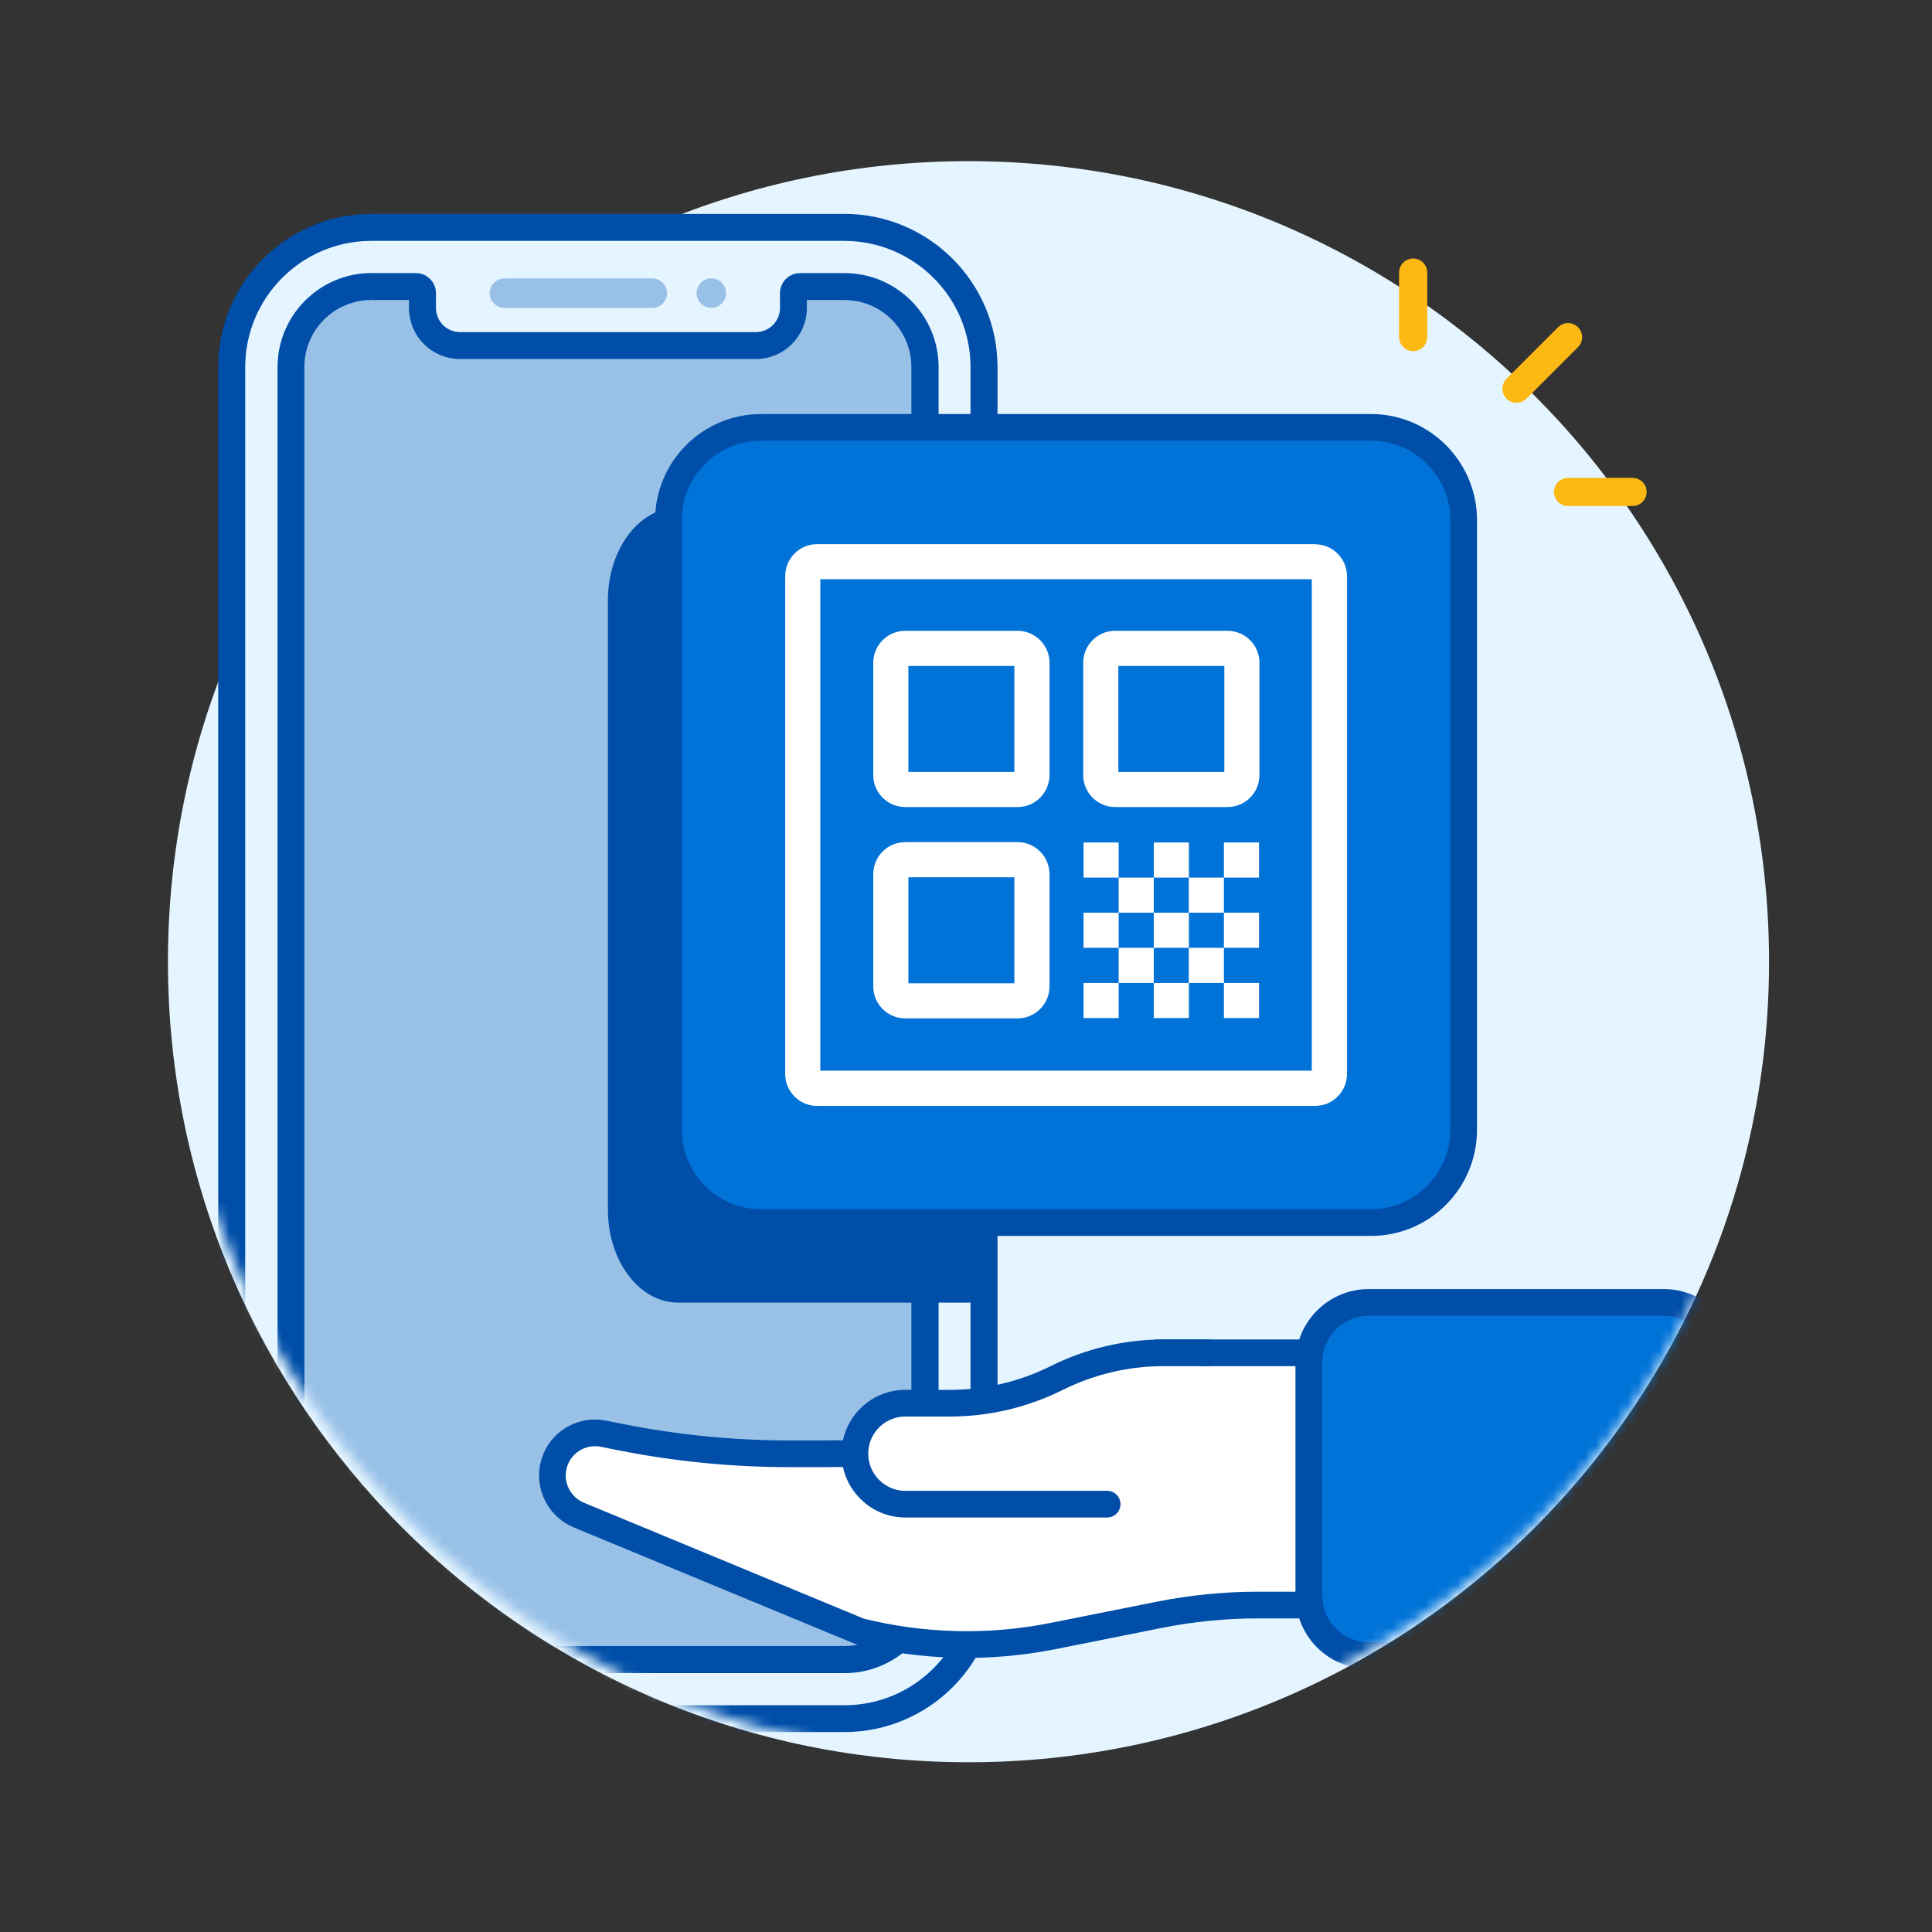<svg width="181" height="181" viewBox="0 0 181 181" fill="none" xmlns="http://www.w3.org/2000/svg">
<rect x="0" y="0" width="181" height="181" fill="#333333" stroke="none"/>
<mask id="mask0_14_744" style="mask-type:luminance" maskUnits="userSpaceOnUse" x="0" y="0" width="181" height="181">
<path d="M180.733 0.098H0.733V180.098H180.733V0.098Z" fill="white"/>
</mask>
<g mask="url(#mask0_14_744)">
<path d="M90.733 165.098C132.154 165.098 165.733 131.519 165.733 90.097C165.733 48.676 132.154 15.098 90.733 15.098C49.311 15.098 15.733 48.676 15.733 90.097C15.733 131.519 49.311 165.098 90.733 165.098Z" fill="#E5F5FF"/>
<mask id="mask1_14_744" style="mask-type:luminance" maskUnits="userSpaceOnUse" x="15" y="14" width="151" height="151">
<path d="M165.853 92.918C164.133 131.648 133.043 162.738 94.313 164.458C51.443 166.358 15.933 131.358 15.933 88.448V14.617C15.933 14.617 15.963 14.537 16.013 14.537H89.843C132.763 14.537 167.763 50.047 165.853 92.918Z" fill="white"/>
</mask>
<g mask="url(#mask1_14_744)">
<path d="M37.433 20.538H76.473C85.573 20.538 92.953 27.918 92.953 37.017V145.278C92.953 154.378 85.573 161.758 76.473 161.758H37.433C28.333 161.758 20.953 154.378 20.953 145.278V37.017C20.953 27.918 28.333 20.538 37.433 20.538Z" fill="#E5F5FF"/>
<path d="M79.103 161.768H34.793C27.153 161.768 20.953 155.568 20.943 147.918V34.388C20.943 26.747 27.143 20.547 34.793 20.538H79.103C86.743 20.538 92.943 26.738 92.953 34.388V147.928C92.953 155.568 86.753 161.768 79.103 161.768ZM34.793 22.067C27.993 22.067 22.483 27.587 22.473 34.388V147.928C22.473 154.728 27.993 160.248 34.793 160.258H79.103C85.903 160.258 91.423 154.738 91.423 147.928V34.388C91.423 27.587 85.903 22.078 79.103 22.067H34.793Z" fill="#004EA8" stroke="#004EA8"/>
<path d="M79.103 155.468H34.793C30.633 155.468 27.253 152.098 27.243 147.938V34.388C27.243 30.227 30.613 26.848 34.773 26.837H38.943C39.283 26.837 39.563 27.117 39.563 27.457V28.837C39.563 30.788 41.143 32.367 43.093 32.367H70.783C72.733 32.367 74.313 30.788 74.313 28.837V27.457C74.313 27.117 74.593 26.837 74.933 26.837H79.093C83.253 26.837 86.633 30.207 86.643 34.367V147.918C86.643 152.078 83.273 155.458 79.113 155.468H79.093H79.103Z" fill="#99C1E7"/>
<path d="M34.793 27.608C31.043 27.608 28.013 30.648 28.013 34.388V147.928C28.013 151.678 31.053 154.708 34.793 154.708H79.103C82.853 154.708 85.883 151.668 85.883 147.928V34.388C85.883 30.637 82.843 27.608 79.103 27.608H75.093V28.848C75.093 31.218 73.173 33.138 70.803 33.138H43.103C40.733 33.138 38.813 31.218 38.813 28.848V27.608H34.803M34.803 26.087H38.963C39.723 26.087 40.343 26.707 40.343 27.468V28.848C40.343 30.378 41.583 31.617 43.113 31.617H70.803C72.333 31.617 73.573 30.378 73.573 28.848V27.468C73.573 26.707 74.193 26.087 74.963 26.087H79.123C83.713 26.087 87.433 29.808 87.433 34.398V147.938C87.433 152.528 83.713 156.248 79.123 156.248H34.813C30.223 156.248 26.503 152.528 26.503 147.938V34.388C26.503 29.808 30.223 26.087 34.803 26.078V26.087Z" fill="#004EA8"/>
<path d="M34.793 27.608C31.043 27.608 28.013 30.648 28.013 34.388V147.928C28.013 151.678 31.053 154.708 34.793 154.708H79.103C82.853 154.708 85.883 151.668 85.883 147.928V34.388C85.883 30.637 82.843 27.608 79.103 27.608H75.093V28.848C75.093 31.218 73.173 33.138 70.803 33.138H43.103C40.733 33.138 38.813 31.218 38.813 28.848V27.608H34.803M34.803 26.087H38.963C39.723 26.087 40.343 26.707 40.343 27.468V28.848C40.343 30.378 41.583 31.617 43.113 31.617H70.803C72.333 31.617 73.573 30.378 73.573 28.848V27.468C73.573 26.707 74.193 26.087 74.963 26.087H79.123C83.713 26.087 87.433 29.808 87.433 34.398V147.938C87.433 152.528 83.713 156.248 79.123 156.248H34.813C30.223 156.248 26.503 152.528 26.503 147.938V34.388C26.503 29.808 30.223 26.087 34.803 26.078V26.087Z" stroke="#004EA8"/>
<path d="M47.253 26.078H61.102C61.862 26.078 62.493 26.698 62.493 27.457C62.493 28.218 61.873 28.848 61.112 28.848H47.263C46.503 28.848 45.883 28.227 45.873 27.468C45.873 26.707 46.493 26.087 47.263 26.087" fill="#99C1E7"/>
<path d="M66.643 26.078C67.403 26.078 68.023 26.698 68.023 27.457C68.023 28.218 67.403 28.837 66.643 28.837C65.883 28.837 65.263 28.218 65.263 27.457C65.263 26.698 65.883 26.078 66.643 26.078Z" fill="#99C1E7"/>
<path d="M63.543 47.538H92.953V122.038H63.543C59.903 122.038 56.953 118.148 56.953 113.348V56.227C56.953 51.428 59.903 47.538 63.543 47.538Z" fill="#004EA8"/>
<path d="M128.433 40.038H71.313C66.513 40.038 62.623 43.928 62.623 48.727V105.848C62.623 110.647 66.513 114.538 71.313 114.538H128.433C133.232 114.538 137.123 110.647 137.123 105.848V48.727C137.123 43.928 133.232 40.038 128.433 40.038Z" fill="#0072D8" stroke="#004EA8" stroke-width="2.5"/>
<path d="M122.893 54.267V100.308H76.853V54.267H122.893ZM123.193 50.977H76.552C74.903 50.977 73.562 52.318 73.562 53.968V100.618C73.562 102.268 74.903 103.608 76.552 103.608H123.203C124.853 103.608 126.193 102.268 126.193 100.618V53.977C126.193 52.328 124.853 50.998 123.203 50.987L123.193 50.977Z" fill="white"/>
<path d="M95.032 62.388V72.317H85.103V62.388H95.032ZM95.332 59.097H84.802C83.153 59.097 81.812 60.438 81.812 62.087V72.618C81.812 74.267 83.153 75.608 84.802 75.608H95.332C96.983 75.608 98.323 74.267 98.323 72.618V62.087C98.323 60.438 96.983 59.097 95.332 59.097Z" fill="white"/>
<path d="M114.702 62.388V72.317H104.772V62.388H114.702ZM115.002 59.097H104.472C102.822 59.097 101.482 60.438 101.482 62.087V72.618C101.482 74.267 102.822 75.608 104.472 75.608H115.002C116.652 75.608 117.992 74.267 117.992 72.618V62.087C117.992 60.438 116.652 59.097 115.002 59.097Z" fill="white"/>
<path d="M95.032 82.188V92.118H85.103V82.188H95.032ZM95.332 78.897H84.802C83.153 78.897 81.812 80.237 81.812 81.888V92.418C81.812 94.067 83.153 95.407 84.802 95.407H95.332C96.983 95.407 98.323 94.067 98.323 92.418V81.888C98.323 80.237 96.983 78.897 95.332 78.897Z" fill="white"/>
<path d="M104.802 78.928H101.512V82.218H104.802V78.928Z" fill="white"/>
<path d="M108.093 82.218H104.802V85.507H108.093V82.218Z" fill="white"/>
<path d="M111.383 78.928H108.093V82.218H111.383V78.928Z" fill="white"/>
<path d="M114.662 82.218H111.372V85.507H114.662V82.218Z" fill="white"/>
<path d="M117.952 78.928H114.662V82.218H117.952V78.928Z" fill="white"/>
<path d="M104.802 85.508H101.512V88.798H104.802V85.508Z" fill="white"/>
<path d="M111.383 85.508H108.093V88.798H111.383V85.508Z" fill="white"/>
<path d="M117.952 85.508H114.662V88.798H117.952V85.508Z" fill="white"/>
<path d="M108.093 88.797H104.802V92.088H108.093V88.797Z" fill="white"/>
<path d="M114.662 88.797H111.372V92.088H114.662V88.797Z" fill="white"/>
<path d="M104.802 92.088H101.512V95.377H104.802V92.088Z" fill="white"/>
<path d="M111.383 92.088H108.093V95.377H111.383V92.088Z" fill="white"/>
<path d="M117.952 92.088H114.662V95.377H117.952V92.088Z" fill="white"/>
<path d="M101.473 144.737H82.573C79.963 144.737 77.843 142.617 77.843 140.007C77.843 137.397 79.963 135.277 82.573 135.277H86.743C90.223 135.277 93.643 134.467 96.753 132.917C99.863 131.367 103.293 130.557 106.763 130.557H110.933" fill="#99C1E7"/>
<path d="M101.473 144.737H82.573C79.963 144.737 77.843 142.617 77.843 140.007C77.843 137.397 79.963 135.277 82.573 135.277H86.743C90.223 135.277 93.643 134.467 96.753 132.917C99.863 131.367 103.293 130.557 106.763 130.557H110.933" stroke="#99C1E7" stroke-width="2.5" stroke-linecap="round" stroke-linejoin="round"/>
<path d="M77.733 136.188H94.273L108.453 126.738H122.633V150.368H117.883C114.763 150.368 111.643 150.678 108.583 151.288L98.673 153.268C92.673 154.468 86.483 154.318 80.543 152.838L54.223 141.938C52.183 141.088 51.213 138.748 52.053 136.708C52.783 134.938 54.663 133.938 56.543 134.318L58.083 134.628C63.303 135.668 68.613 136.198 73.933 136.198H77.743L77.733 136.188Z" fill="white" stroke="#004EA8" stroke-width="2.5" stroke-linecap="round" stroke-linejoin="round"/>
<path d="M103.723 140.918H84.823C82.213 140.918 80.093 138.798 80.093 136.188C80.093 133.578 82.213 131.458 84.823 131.458H88.993C92.473 131.458 95.893 130.648 99.003 129.098C102.113 127.548 105.543 126.738 109.013 126.738H113.183" fill="white"/>
<path d="M103.723 140.918H84.823C82.213 140.918 80.093 138.798 80.093 136.188C80.093 133.578 82.213 131.458 84.823 131.458H88.993C92.473 131.458 95.893 130.648 99.003 129.098C102.113 127.548 105.543 126.738 109.013 126.738H113.183" stroke="#004EA8" stroke-width="2.5" stroke-linecap="round" stroke-linejoin="round"/>
<path d="M128.233 155.098H155.883C158.973 155.098 161.483 152.588 161.483 149.498V127.618C161.483 124.528 158.973 122.018 155.883 122.018H128.233C125.143 122.018 122.633 124.528 122.633 127.618V149.498C122.633 152.588 125.143 155.098 128.233 155.098Z" fill="#0072D8" stroke="#004EA8" stroke-width="2.5" stroke-linecap="round" stroke-linejoin="round"/>
</g>
<path d="M142.073 36.417L146.903 31.587" stroke="#FDB913" stroke-width="2.64" stroke-linecap="round" stroke-linejoin="round"/>
<path d="M132.393 31.578V25.538" stroke="#FDB913" stroke-width="2.64" stroke-linecap="round" stroke-linejoin="round"/>
<path d="M152.943 46.087H146.903" stroke="#FDB913" stroke-width="2.64" stroke-linecap="round" stroke-linejoin="round"/>
</g>
</svg>
